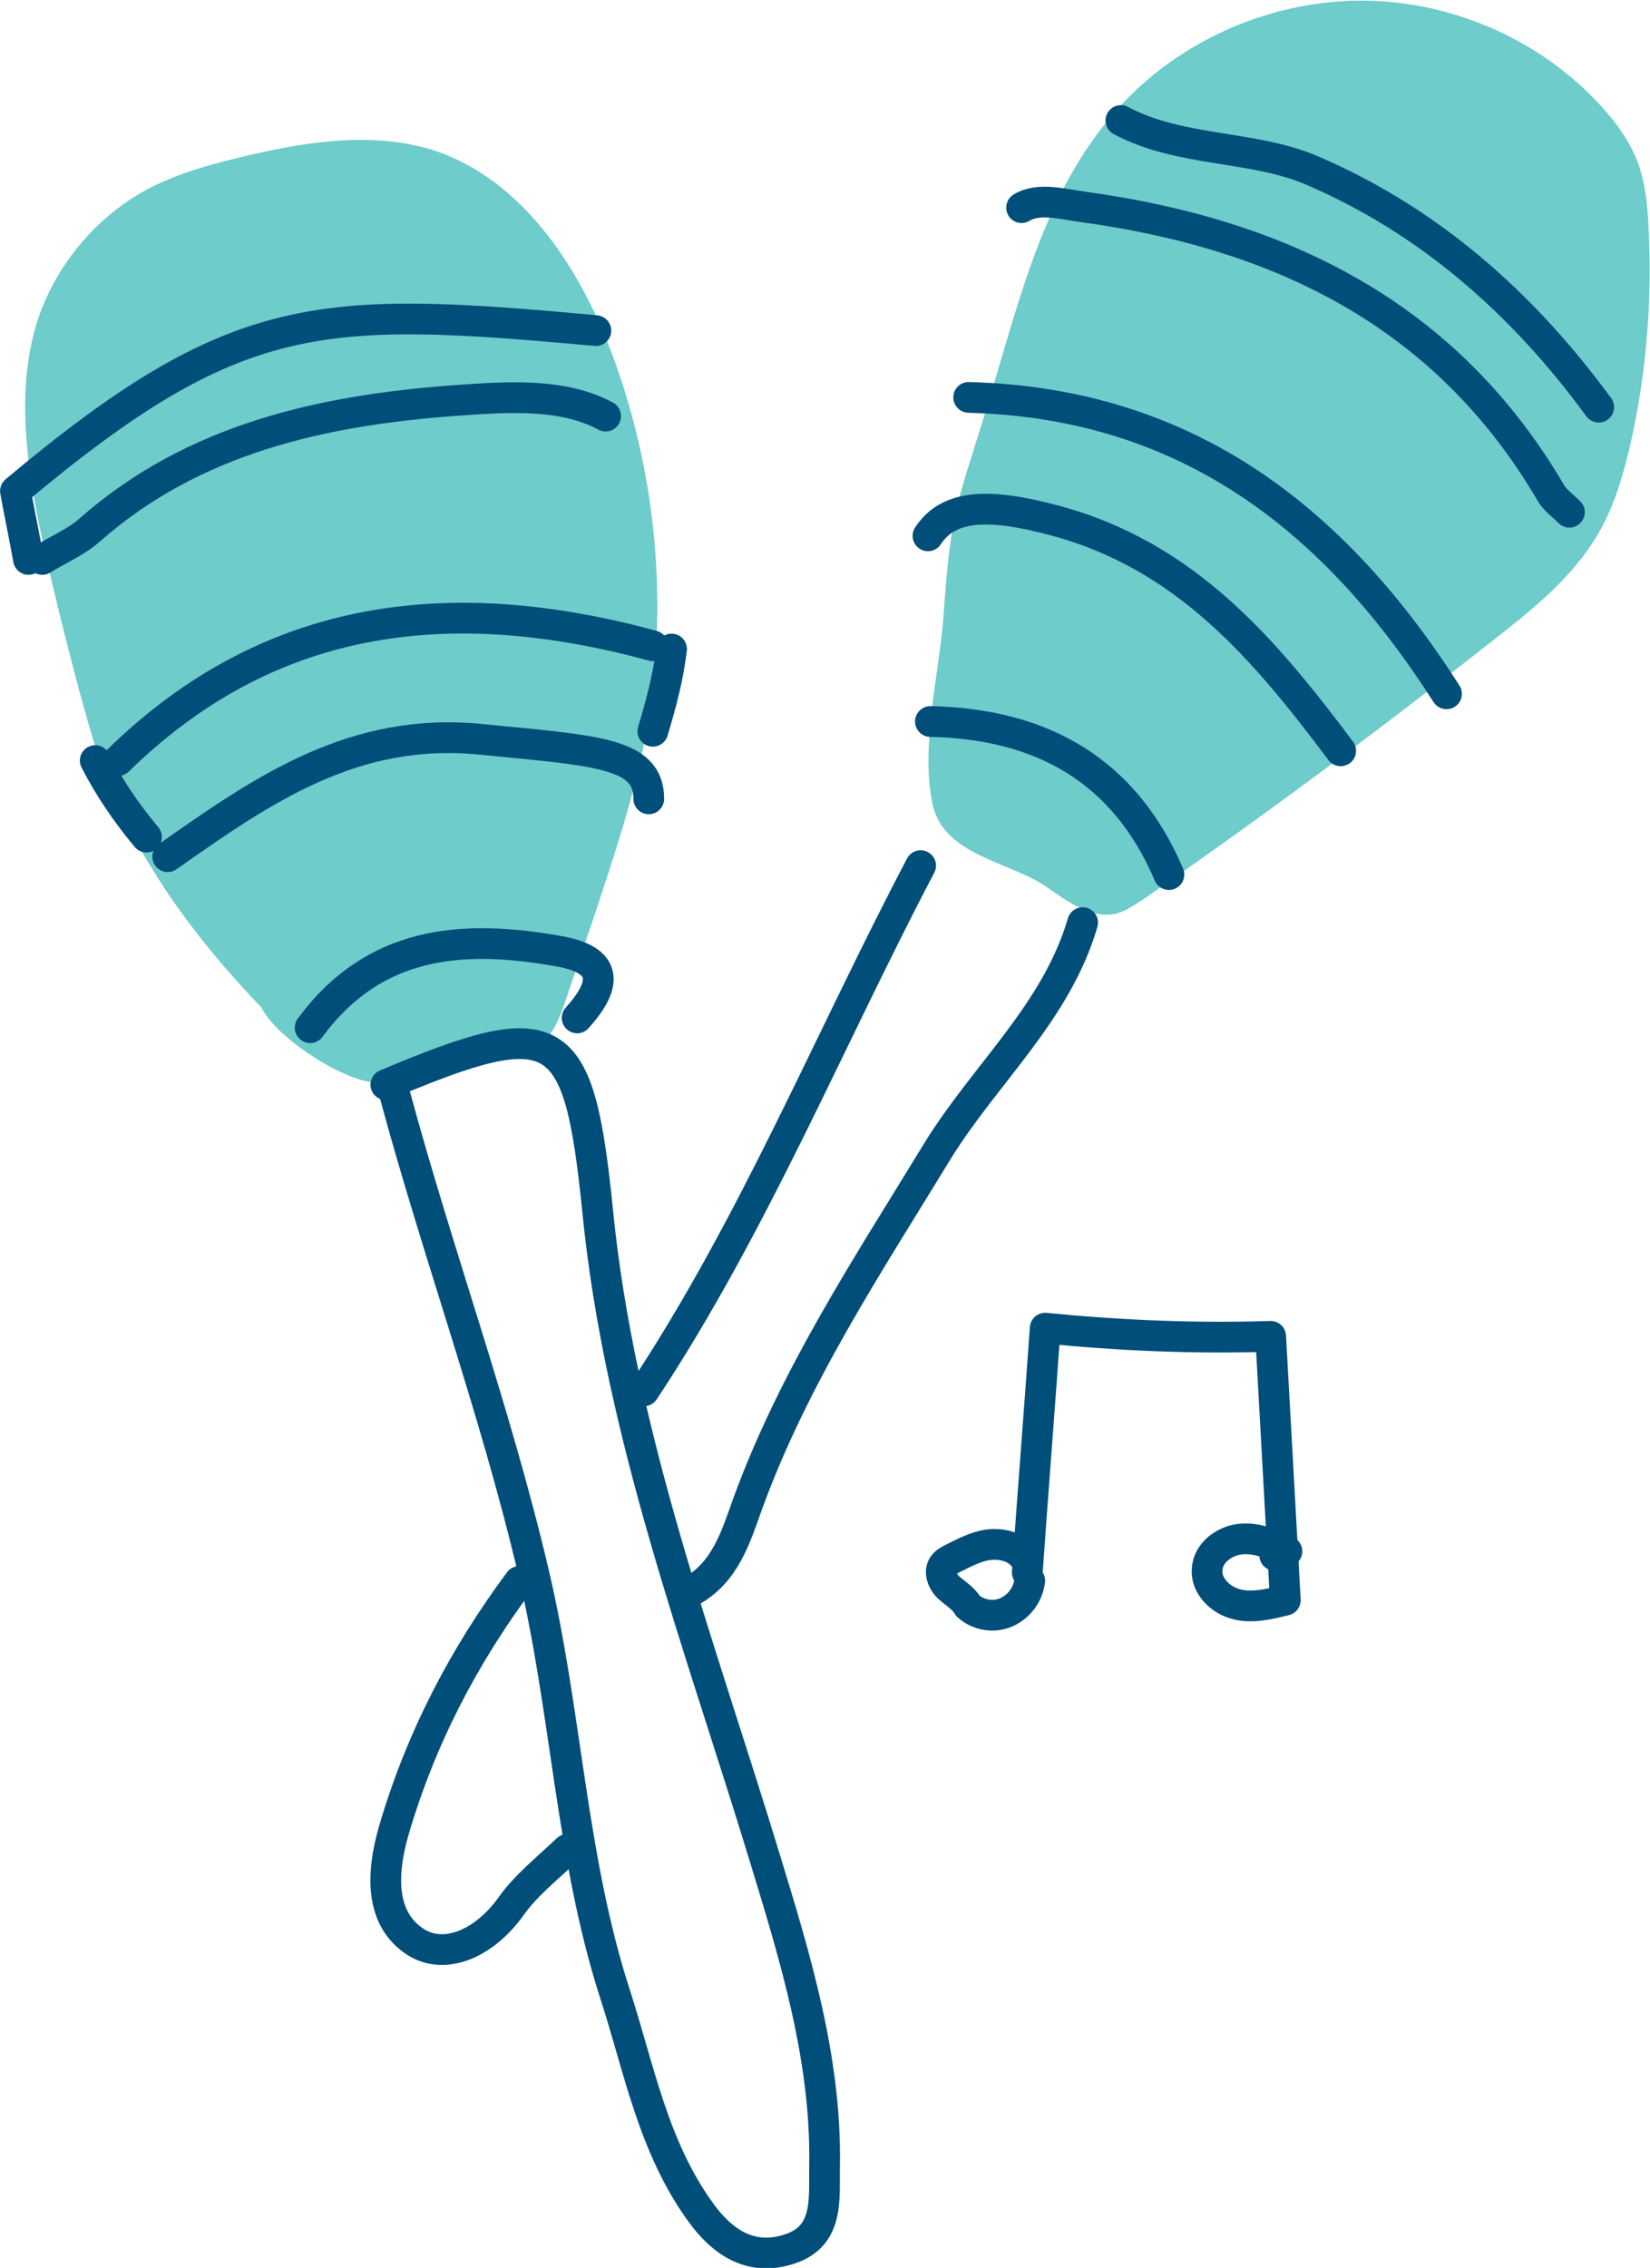 <svg xmlns="http://www.w3.org/2000/svg" xmlns:xlink="http://www.w3.org/1999/xlink" id="Calque_1" x="0px" y="0px" viewBox="0 0 202.7 278.5" style="enable-background:new 0 0 202.7 278.5;" xml:space="preserve">
<style type="text/css">
	.st0{fill:none;stroke:#004E7A;stroke-width:3.828;stroke-linecap:round;stroke-linejoin:round;stroke-miterlimit:10;}
	.st1{fill:#004E7A;}
	.st2{fill:none;stroke:#48B9B0;stroke-width:2.127;stroke-miterlimit:10;}
	.st3{opacity:0.57;fill:#48B9B0;}
	.st4{opacity:0.57;fill:#00A5A3;}
	.st5{fill:none;stroke:#004E7A;stroke-width:4.456;stroke-linecap:round;stroke-linejoin:round;stroke-miterlimit:10;}
	.st6{fill:none;stroke:#004E7A;stroke-width:3.774;stroke-linecap:round;stroke-linejoin:round;stroke-miterlimit:10;}
	.st7{fill:none;stroke:#004E7A;stroke-width:4.407;stroke-linecap:round;stroke-linejoin:round;stroke-miterlimit:10;}
	.st8{fill:none;stroke:#024F7B;stroke-width:4.836;stroke-linecap:round;stroke-linejoin:round;stroke-miterlimit:10;}
	.st9{opacity:0.57;}
	.st10{fill:#00A5A3;}
	.st11{fill:none;stroke:#004E7A;stroke-width:4.658;stroke-linecap:round;stroke-linejoin:round;stroke-miterlimit:10;}
	.st12{fill:none;stroke:#004E7A;stroke-width:3.851;stroke-linecap:round;stroke-linejoin:round;stroke-miterlimit:10;}
	.st13{fill:#0B4C66;}
	.st14{fill:none;stroke:#004E7A;stroke-width:5.53;stroke-linecap:round;stroke-linejoin:round;stroke-miterlimit:10;}
	.st15{fill:#48B9B0;}
	.st16{fill:none;stroke:#004E7A;stroke-width:7.35;stroke-linecap:round;stroke-linejoin:round;stroke-miterlimit:10;}
	.st17{fill:none;stroke:#004E7A;stroke-width:4.852;stroke-linecap:round;stroke-linejoin:round;stroke-miterlimit:10;}
	.st18{fill:none;stroke:#004E7A;stroke-width:2.478;stroke-linecap:round;stroke-linejoin:round;stroke-miterlimit:10;}
	.st19{fill:none;stroke:#004E7A;stroke-width:2.552;stroke-linecap:round;stroke-linejoin:round;stroke-miterlimit:10;}
	
		.st20{opacity:0.57;fill:none;stroke:#00A5A3;stroke-width:3.726;stroke-linecap:round;stroke-linejoin:round;stroke-miterlimit:10;}
	.st21{fill:none;stroke:#004E7A;stroke-width:3.433;stroke-linecap:round;stroke-linejoin:round;stroke-miterlimit:10;}
	
		.st22{opacity:0.57;fill:none;stroke:#00A5A3;stroke-width:3.433;stroke-linecap:round;stroke-linejoin:round;stroke-miterlimit:10;}
	.st23{fill:none;stroke:#004E7A;stroke-width:2.53;stroke-linecap:round;stroke-linejoin:round;stroke-miterlimit:10;}
	.st24{fill:#FFFFFF;}
	.st25{fill:none;stroke:#004E7A;stroke-width:4.328;stroke-linecap:round;stroke-linejoin:round;stroke-miterlimit:10;}
	.st26{fill:none;stroke:#004E7A;stroke-width:3;stroke-linecap:round;stroke-linejoin:round;stroke-miterlimit:10;}
	.st27{fill:none;stroke:#004E7A;stroke-width:2.43;stroke-linecap:round;stroke-linejoin:round;stroke-miterlimit:10;}
	.st28{fill:none;stroke:#004E7A;stroke-width:2.516;stroke-linecap:round;stroke-linejoin:round;stroke-miterlimit:10;}
	.st29{fill:none;stroke:#004E7A;stroke-width:2.788;stroke-linecap:round;stroke-linejoin:round;stroke-miterlimit:10;}
	.st30{fill:none;stroke:#48B9B0;stroke-width:2.516;stroke-linecap:round;stroke-linejoin:round;stroke-miterlimit:10;}
	
		.st31{opacity:0.57;fill:none;stroke:#48B9B0;stroke-width:4.602;stroke-linecap:round;stroke-linejoin:round;stroke-miterlimit:10;}
	.st32{opacity:0.57;fill:none;stroke:#48B9B0;stroke-width:6.67;stroke-miterlimit:10;}
	.st33{fill:none;stroke:#004E7A;stroke-width:4.858;stroke-linecap:round;stroke-linejoin:round;stroke-miterlimit:10;}
	.st34{fill:none;stroke:#004E7A;stroke-width:7.94;stroke-linecap:round;stroke-linejoin:round;stroke-miterlimit:10;}
	.st35{fill:none;stroke:#004E7A;stroke-width:2.203;stroke-linecap:round;stroke-linejoin:round;stroke-miterlimit:10;}
	.st36{opacity:0.57;fill:none;stroke:#00A5A3;stroke-width:1.02;stroke-miterlimit:10;}
	.st37{fill:none;stroke:#004E7A;stroke-width:2.095;stroke-linecap:round;stroke-linejoin:round;stroke-miterlimit:10;}
	.st38{fill:none;stroke:#004E7A;stroke-width:6.256;stroke-linecap:round;stroke-linejoin:round;stroke-miterlimit:10;}
	.st39{fill:#70BBC1;}
	.st40{fill:none;stroke:#004E7A;stroke-width:6.809;stroke-linecap:round;stroke-linejoin:round;stroke-miterlimit:10;}
	.st41{fill:none;stroke:#004E7A;stroke-width:4.532;stroke-linecap:round;stroke-linejoin:round;stroke-miterlimit:10;}
	.st42{fill:none;}
	.st43{fill:none;stroke:#004E7A;stroke-width:6.41;stroke-linecap:round;stroke-linejoin:round;stroke-miterlimit:10;}
	.st44{fill:none;stroke:#004E7A;stroke-width:6.108;stroke-linecap:round;stroke-linejoin:round;stroke-miterlimit:10;}
	.st45{fill:none;stroke:#004E7A;stroke-width:5.155;stroke-linecap:round;stroke-linejoin:round;stroke-miterlimit:10;}
	.st46{fill:none;stroke:#00A5A3;stroke-width:7.733;stroke-miterlimit:10;}
	.st47{opacity:0.57;fill:none;stroke:#00A5A3;stroke-width:7.733;stroke-miterlimit:10;}
	.st48{fill:none;stroke:#004E7A;stroke-width:5.711;stroke-linecap:round;stroke-linejoin:round;stroke-miterlimit:10;}
	.st49{fill:none;stroke:#00A5A3;stroke-width:2.748;stroke-miterlimit:10;}
	.st50{fill:none;stroke:#004E7A;stroke-width:4.178;stroke-linecap:round;stroke-linejoin:round;stroke-miterlimit:10;}
	.st51{fill:none;stroke:#004E7A;stroke-width:4.23;stroke-linecap:round;stroke-linejoin:round;stroke-miterlimit:10;}
	.st52{fill:none;stroke:#004E7A;stroke-width:2.549;stroke-linecap:round;stroke-linejoin:round;stroke-miterlimit:10;}
	.st53{fill:none;stroke:#004E7A;stroke-width:3.763;stroke-linecap:round;stroke-linejoin:round;stroke-miterlimit:10;}
	.st54{fill:none;stroke:#004E7A;stroke-width:2.092;stroke-linecap:round;stroke-linejoin:round;stroke-miterlimit:10;}
	.st55{fill:none;stroke:#004E7A;stroke-width:1.786;stroke-linecap:round;stroke-linejoin:round;stroke-miterlimit:10;}
	.st56{fill:none;stroke:#004E7A;stroke-width:6.093;stroke-linecap:round;stroke-linejoin:round;stroke-miterlimit:10;}
	.st57{fill:none;stroke:#004E7A;stroke-width:3.985;stroke-linecap:round;stroke-linejoin:round;stroke-miterlimit:10;}
	.st58{opacity:0.57;fill:none;stroke:#00A5A3;stroke-width:3.985;stroke-miterlimit:10;}
	.st59{fill:none;stroke:#004E7A;stroke-width:3.954;stroke-linecap:round;stroke-linejoin:round;stroke-miterlimit:10;}
	.st60{fill:none;stroke:#024F7B;stroke-width:6.052;stroke-linecap:round;stroke-linejoin:round;stroke-miterlimit:10;}
	.st61{fill:none;stroke:#024F7B;stroke-width:6.302;stroke-linecap:round;stroke-linejoin:round;stroke-miterlimit:10;}
	.st62{fill:#024F7B;}
	.st63{fill:none;stroke:#00A5A3;stroke-width:6.658;stroke-linecap:round;stroke-linejoin:round;stroke-miterlimit:10;}
	.st64{fill:none;stroke:#024F7B;stroke-width:5;stroke-linecap:round;stroke-linejoin:round;stroke-miterlimit:10;}
	.st65{fill:none;stroke:#024F7B;stroke-width:5.381;stroke-linecap:round;stroke-linejoin:round;stroke-miterlimit:10;}
	.st66{fill:none;stroke:#024F7B;stroke-width:4.124;stroke-linecap:round;stroke-linejoin:round;stroke-miterlimit:10;}
	.st67{fill:none;stroke:#024F7B;stroke-width:2.885;stroke-linecap:round;stroke-linejoin:round;stroke-miterlimit:10;}
	.st68{fill:none;stroke:#024F7B;stroke-width:7.718;stroke-linecap:round;stroke-linejoin:round;stroke-miterlimit:10;}
	.st69{fill:none;stroke:#004E7A;stroke-width:5.228;stroke-linecap:round;stroke-linejoin:round;stroke-miterlimit:10;}
	.st70{fill:none;stroke:#004E7A;stroke-width:3.657;stroke-linecap:round;stroke-linejoin:round;stroke-miterlimit:10;}
	.st71{fill:none;stroke:#004E7A;stroke-width:2.876;stroke-linecap:round;stroke-linejoin:round;stroke-miterlimit:10;}
	.st72{fill:none;stroke:#004E7A;stroke-width:2.932;stroke-linecap:round;stroke-linejoin:round;stroke-miterlimit:10;}
	.st73{fill:none;stroke:#004E7A;stroke-width:3.283;stroke-linecap:round;stroke-linejoin:round;stroke-miterlimit:10;}
	.st74{fill:none;stroke:#004E7A;stroke-width:2.114;stroke-linecap:round;stroke-linejoin:round;stroke-miterlimit:10;}
	.st75{fill:none;stroke:#004E7A;stroke-width:1.8;stroke-linecap:round;stroke-linejoin:round;stroke-miterlimit:10;}
	.st76{fill:none;stroke:#004E7A;stroke-width:2.404;stroke-linecap:round;stroke-linejoin:round;stroke-miterlimit:10;}
	.st77{fill:none;stroke:#004E7A;stroke-width:3.463;stroke-linecap:round;stroke-linejoin:round;stroke-miterlimit:10;}
	.st78{fill:none;stroke:#004E7A;stroke-width:1.731;stroke-linecap:round;stroke-linejoin:round;stroke-miterlimit:10;}
	.st79{fill:none;stroke:#004E7A;stroke-width:3.404;stroke-linecap:round;stroke-linejoin:round;stroke-miterlimit:10;}
	.st80{fill:none;stroke:#004E7A;stroke-width:3.715;stroke-linecap:round;stroke-linejoin:round;stroke-miterlimit:10;}
</style>
<g>
	<path class="st4" d="M115.9,75.7c0.3-4.1,0.6-8.3,1.4-12.3c0.8-3.7,2.1-7.4,3.2-11c4.2-13.2,7-27.5,16-38.1   c7.2-8.6,18.2-13.8,29.4-14.2s22.5,4.2,30.2,12.3c2.2,2.3,4.1,4.8,5.2,7.8c0.8,2.4,1.1,4.9,1.2,7.4c0.5,9-0.2,18.1-2.2,26.9   c-0.9,3.9-2,7.7-4,11.1c-3,5.1-7.6,8.9-12.2,12.5c-14.2,11.2-28.7,22-43.6,32.3c-1.1,0.7-2.2,1.5-3.4,1.8c-3.1,0.7-6.1-1.6-8.7-3.4   c-4.5-3-12.4-3.8-13.8-9.9C113,91.9,115.4,82.6,115.9,75.7z"></path>
	<path class="st4" d="M32.1,123.7c-8.2-8.5-15.4-18.3-19.5-29.4c-1.3-3.6-2.3-7.4-3.3-11.1C7.7,77,6.1,70.7,4.8,64.4   c-1.7-8.5-2.8-17.4,0-25.6c2.3-6.5,7.1-12.2,13.2-15.5c3.9-2.1,8.2-3.2,12.4-4.2c7.7-1.8,15.9-3,23.3-0.5   C64,22.2,70.7,32.2,74.7,42.2c6.2,15.8,7.7,33.5,4.2,50.2c-1.4,6.5-3.5,12.8-5.6,19.2c-1.3,3.8-2.6,7.7-3.9,11.5   c-0.7,2-1.5,4.1-3.2,5.3c-0.9,0.5-1.9,0.8-2.8,1c-5.4,1.2-12.9,4.5-18.3,3.4C41.1,132,33.9,127.3,32.1,123.7z"></path>
	<g>
		<g>
			<g>
				<path class="st6" d="M47.4,133.2c21.1-8.9,23.7-7.3,26,15.3C76.1,176.1,86,202,94,228.3c3.7,12.1,7.5,24.5,7.3,37.5      c-0.1,4.2,0.7,9-4.7,10.5c-4.5,1.3-7.9-1-10.5-4.6c-5.9-8.1-7.6-17.8-10.6-27c-5.4-16.8-5.9-34.6-10-51.8      c-4.7-19.9-11.7-38.9-17-58.5"></path>
				<path class="st6" d="M79.7,98.1c0-5.7-6.4-5.9-20.5-7.3c-15.7-1.6-26.8,6.1-38.6,14.4"></path>
				<path class="st6" d="M133,113.3c-3.2,11-12,18.6-17.8,28c-8.6,14.1-17.7,27.8-23.4,43.5c-1.4,3.9-2.7,8.3-6.9,10.6"></path>
				<path class="st6" d="M164.7,92.2c-9.3-12.4-19-24-35.2-28.3c-8.2-2.2-13-1.9-15.5,1.9"></path>
				<path class="st6" d="M74.4,51.1c-5.5-3-12.9-2.3-18.7-1.9c-16,1.2-31.9,4.6-44.7,15.9c-1.7,1.5-3.9,2.4-5.8,3.6"></path>
				<path class="st6" d="M80.2,89.8c1-3.3,1.9-6.7,2.3-10.1"></path>
				<path class="st6" d="M11.7,93.4c1.7,3.3,3.8,6.4,6.3,9.4"></path>
				<path class="st6" d="M73.2,40.6c-33.9-3.1-44.2-3-71.3,19.7c0.5,2.8,1.1,5.6,1.6,8.4"></path>
				<path class="st6" d="M125.5,25.5c2.1-1.3,5.2-0.4,7.5-0.1c24.2,3.3,44.6,13.1,57.5,35.1c0.5,0.9,1.5,1.6,2.3,2.4"></path>
				<path class="st6" d="M80.2,79.3c-24.3-6.6-46.8-4.4-65.7,14.1"></path>
				<path class="st6" d="M113.1,106.3c-11.3,21.5-20.5,44.1-34,64.5"></path>
				<path class="st6" d="M63.8,194.2c-6.9,9.3-12.1,19.3-15.4,30.5c-1.6,5.5-1.7,11,2.7,13.8c3.7,2.3,8.5,0,11.6-4.3      c1.9-2.7,4.6-4.8,7-7.1"></path>
				<path class="st6" d="M119,48.8c26.7,0.7,44.9,14.8,58.7,36.4"></path>
				<path class="st6" d="M137.7,14.8c7.3,3.9,16.1,3,23.4,6.1c14.5,6.2,26,16.4,35.3,29.1"></path>
				<path class="st6" d="M70.9,125c3.6-4,4-7.1-2.3-8.2c-11.8-2.1-22.6-1.3-30.5,9.4"></path>
				<path class="st6" d="M143.6,107.4c-5.5-12.9-15.7-18.5-29.3-18.8"></path>
			</g>
		</g>
	</g>
	<path class="st6" d="M126.2,193.1c0.7-10,1.5-20,2.2-30c9.2,0.9,18.4,1.3,27.7,1c0.6,10.8,1.2,21.6,1.8,32.4c-2,0.5-4.1,1-6,0.5   c-2-0.5-3.8-2.3-3.6-4.3c0.1-2,2.1-3.5,4.1-3.7s3.9,0.6,5.7,1.5c-0.3,0.5-1,0.8-1.5,0.5"></path>
	<path class="st6" d="M126.5,194.1c-0.2,1.7-1.3,3.2-2.9,3.9s-3.5,0.3-4.7-0.8c-0.5-0.9-1.5-1.5-2.3-2.2c-0.8-0.7-1.3-2-0.7-2.8   c0.3-0.4,0.7-0.6,1.1-0.8c1.4-0.7,2.9-1.5,4.4-1.7c1.6-0.2,3.3,0.2,4.3,1.4"></path>
</g>
</svg>